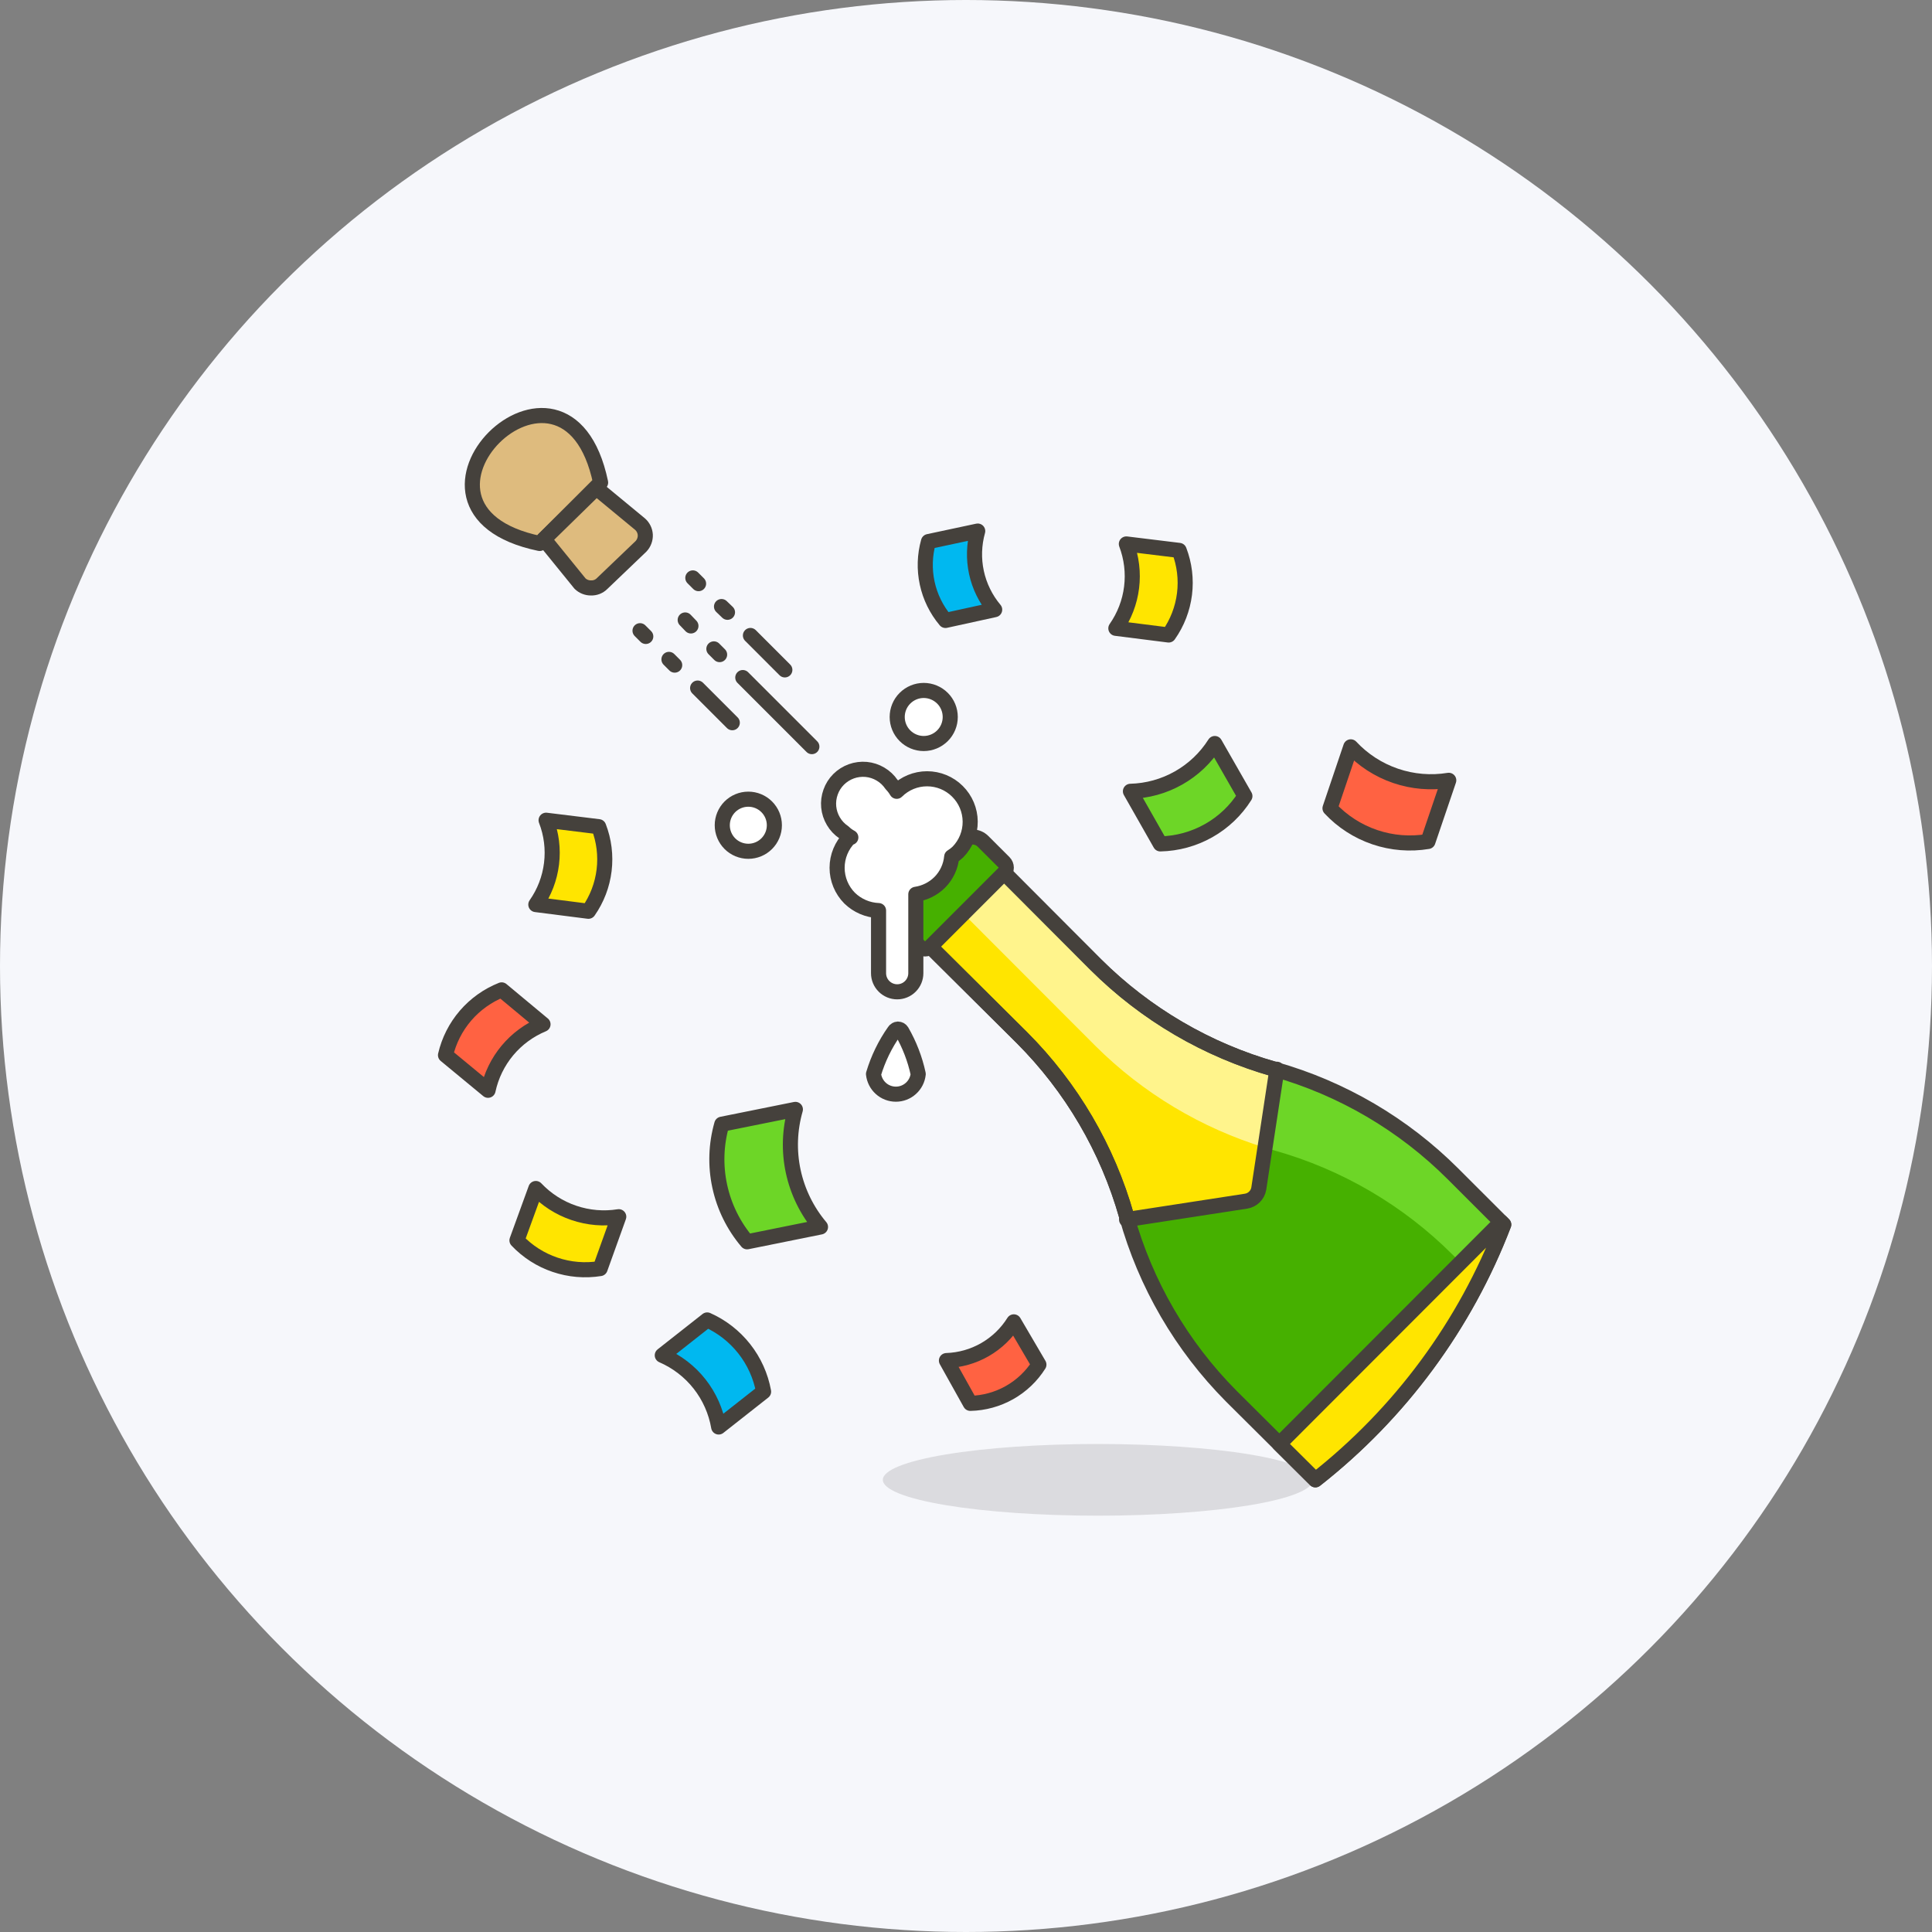 <svg width="64" height="64" viewBox="0 0 64 64" fill="none" xmlns="http://www.w3.org/2000/svg">
<rect x="0" y="0" width="64" height="64" fill="#808080" stroke="none"/>
<circle cx="32" cy="32" r="32" fill="#F6F7FB"/>
<path opacity="0.15" d="M29.245 49.021C29.245 49.336 29.996 49.638 31.332 49.861C32.668 50.083 34.48 50.209 36.37 50.209C38.26 50.209 40.072 50.083 41.408 49.861C42.744 49.638 43.495 49.336 43.495 49.021C43.495 48.706 42.744 48.404 41.408 48.181C40.072 47.959 38.26 47.834 36.37 47.834C34.48 47.834 32.668 47.959 31.332 48.181C29.996 48.404 29.245 48.706 29.245 49.021V49.021Z" fill="#45413C"/>
<path d="M43.574 49.021C46.38 46.818 48.536 43.896 49.813 40.566L48.134 38.888C46.492 37.246 44.456 36.052 42.221 35.42C39.984 34.787 37.946 33.593 36.299 31.953L32.57 28.216L30.124 30.67L33.853 34.375C35.495 36.018 36.688 38.054 37.32 40.289C37.947 42.54 39.141 44.592 40.788 46.25L43.574 49.021Z" fill="#46B000"/>
<path d="M36.299 34.644C37.946 36.285 39.984 37.478 42.221 38.112C44.457 38.741 46.494 39.935 48.135 41.579L48.974 42.418C49.283 41.813 49.561 41.192 49.805 40.558L48.135 38.888C46.492 37.246 44.456 36.052 42.221 35.42C39.984 34.787 37.946 33.593 36.299 31.953L32.571 28.216L31.209 29.562L36.299 34.644Z" fill="#6DD627"/>
<path d="M42.221 35.42C39.984 34.787 37.946 33.593 36.299 31.953L32.57 28.216L30.124 30.67L33.853 34.375C35.495 36.018 36.688 38.054 37.32 40.289C37.32 40.289 37.32 40.368 37.32 40.4L41.279 39.79C41.383 39.773 41.479 39.725 41.554 39.651C41.629 39.577 41.68 39.482 41.698 39.378L42.3 35.42H42.221Z" fill="#FFE500"/>
<path d="M41.928 38.025L42.324 35.452H42.221C39.984 34.818 37.946 33.625 36.299 31.984L32.571 28.248L31.209 29.562L36.284 34.644C37.861 36.215 39.799 37.375 41.928 38.025V38.025Z" fill="#FFF48C"/>
<path d="M42.221 35.42C39.984 34.787 37.946 33.593 36.299 31.953L32.57 28.216L30.124 30.67L33.853 34.375C35.495 36.018 36.688 38.054 37.32 40.289C37.32 40.289 37.32 40.368 37.32 40.4L41.279 39.79C41.383 39.773 41.479 39.725 41.554 39.651C41.629 39.577 41.68 39.482 41.698 39.378L42.3 35.42H42.221Z" stroke="#45413C" stroke-width="0.5" stroke-linecap="round" stroke-linejoin="round"/>
<path d="M43.574 49.021C46.38 46.818 48.536 43.896 49.813 40.566L48.134 38.888C46.492 37.246 44.456 36.052 42.221 35.42C39.984 34.787 37.946 33.593 36.299 31.953L32.57 28.216L30.124 30.67L33.853 34.375C35.495 36.018 36.688 38.054 37.32 40.289C37.947 42.54 39.141 44.592 40.788 46.25L43.574 49.021Z" stroke="#45413C" stroke-width="0.5" stroke-linecap="round" stroke-linejoin="round"/>
<path d="M43.574 49.021C46.38 46.819 48.536 43.897 49.813 40.566L49.726 40.479L42.379 47.834L43.574 49.021Z" fill="#FFE500" stroke="#45413C" stroke-width="0.5" stroke-linecap="round" stroke-linejoin="round"/>
<path d="M29.77 29.969L31.869 27.87C31.961 27.778 32.086 27.726 32.216 27.726C32.346 27.726 32.471 27.778 32.563 27.87L33.263 28.569C33.309 28.615 33.335 28.678 33.335 28.743C33.335 28.808 33.309 28.87 33.263 28.916L30.817 31.363C30.771 31.409 30.708 31.435 30.643 31.435C30.578 31.435 30.516 31.409 30.47 31.363L29.77 30.663C29.678 30.571 29.626 30.446 29.626 30.316C29.626 30.186 29.678 30.061 29.77 29.969Z" fill="#46B000" stroke="#45413C" stroke-width="0.5" stroke-linecap="round" stroke-linejoin="round"/>
<path d="M30.417 35.578C30.398 35.761 30.312 35.931 30.175 36.054C30.038 36.178 29.861 36.246 29.677 36.246C29.493 36.246 29.315 36.178 29.178 36.054C29.042 35.931 28.956 35.761 28.936 35.578C29.088 35.072 29.32 34.593 29.625 34.161C29.638 34.141 29.655 34.123 29.676 34.111C29.697 34.099 29.72 34.091 29.744 34.09C29.769 34.09 29.794 34.097 29.817 34.109C29.839 34.122 29.857 34.139 29.871 34.161C30.125 34.602 30.31 35.08 30.417 35.578Z" fill="white"/>
<path d="M30.417 35.578C30.398 35.761 30.312 35.931 30.175 36.054C30.038 36.178 29.861 36.246 29.677 36.246C29.493 36.246 29.315 36.178 29.178 36.054C29.042 35.931 28.956 35.761 28.936 35.578C29.088 35.072 29.32 34.593 29.625 34.161C29.638 34.141 29.655 34.123 29.676 34.111C29.697 34.099 29.72 34.091 29.744 34.09C29.769 34.09 29.794 34.097 29.817 34.109C29.839 34.122 29.857 34.139 29.871 34.161C30.125 34.602 30.31 35.08 30.417 35.578Z" stroke="#45413C" stroke-width="0.5" stroke-linecap="round" stroke-linejoin="round"/>
<path d="M41.239 26.372C40.94 26.847 40.527 27.24 40.038 27.516C39.548 27.793 38.998 27.943 38.437 27.955L37.447 26.213C38.007 26.199 38.555 26.047 39.042 25.771C39.53 25.495 39.942 25.103 40.242 24.63L41.239 26.372Z" fill="#6DD627" stroke="#45413C" stroke-width="0.5" stroke-linecap="round" stroke-linejoin="round"/>
<path d="M34.415 45.205C34.172 45.59 33.837 45.908 33.44 46.132C33.044 46.355 32.598 46.478 32.143 46.488L31.352 45.071C31.8 45.056 32.239 44.932 32.628 44.708C33.017 44.484 33.346 44.168 33.584 43.788L34.415 45.205Z" fill="#FF6242" stroke="#45413C" stroke-width="0.5" stroke-linecap="round" stroke-linejoin="round"/>
<path d="M39.062 18.233C39.238 18.693 39.299 19.189 39.238 19.678C39.177 20.166 38.997 20.633 38.713 21.035L36.964 20.814C37.245 20.412 37.425 19.947 37.485 19.46C37.546 18.973 37.486 18.478 37.312 18.019L39.062 18.233Z" fill="#FFE500" stroke="#45413C" stroke-width="0.5" stroke-linecap="round" stroke-linejoin="round"/>
<path d="M19.832 27.385C20.01 27.844 20.071 28.34 20.012 28.828C19.953 29.317 19.774 29.784 19.492 30.187L17.75 29.965C18.032 29.564 18.211 29.098 18.27 28.611C18.33 28.123 18.268 27.629 18.09 27.171L19.832 27.385Z" fill="#FFE500" stroke="#45413C" stroke-width="0.5" stroke-linecap="round" stroke-linejoin="round"/>
<path d="M31.32 20.553C31.02 20.196 30.812 19.771 30.714 19.316C30.616 18.861 30.631 18.388 30.757 17.94L32.388 17.592C32.263 18.039 32.248 18.51 32.346 18.964C32.444 19.418 32.652 19.841 32.95 20.196L31.32 20.553Z" fill="#00B8F0" stroke="#45413C" stroke-width="0.5" stroke-linecap="round" stroke-linejoin="round"/>
<path d="M24.749 41.136C24.3 40.606 23.988 39.973 23.842 39.293C23.695 38.614 23.719 37.909 23.91 37.241L26.348 36.75C26.156 37.418 26.131 38.122 26.276 38.801C26.422 39.481 26.732 40.114 27.18 40.645L24.749 41.136Z" fill="#6DD627" stroke="#45413C" stroke-width="0.5" stroke-linecap="round" stroke-linejoin="round"/>
<path d="M23.427 43.725C23.908 43.939 24.329 44.267 24.655 44.681C24.981 45.095 25.2 45.582 25.295 46.1L23.807 47.271C23.718 46.751 23.5 46.261 23.174 45.846C22.848 45.432 22.423 45.105 21.939 44.896L23.427 43.725Z" fill="#00B8F0" stroke="#45413C" stroke-width="0.5" stroke-linecap="round" stroke-linejoin="round"/>
<path d="M47.303 27.875C46.714 27.974 46.109 27.925 45.542 27.733C44.976 27.541 44.466 27.212 44.058 26.775L44.746 24.74C45.154 25.178 45.664 25.508 46.23 25.701C46.797 25.895 47.402 25.945 47.992 25.849L47.303 27.875Z" fill="#FF6242" stroke="#45413C" stroke-width="0.5" stroke-linecap="round" stroke-linejoin="round"/>
<path d="M19.88 42.023C19.379 42.103 18.867 42.06 18.387 41.897C17.906 41.735 17.473 41.457 17.125 41.089L17.75 39.371C18.098 39.738 18.529 40.016 19.008 40.178C19.487 40.341 19.998 40.385 20.497 40.305L19.88 42.023Z" fill="#FFE500" stroke="#45413C" stroke-width="0.5" stroke-linecap="round" stroke-linejoin="round"/>
<path d="M14.758 34.953C14.87 34.469 15.098 34.02 15.422 33.643C15.746 33.267 16.157 32.974 16.618 32.791L17.988 33.931C17.53 34.121 17.125 34.419 16.808 34.799C16.491 35.18 16.271 35.632 16.167 36.117L14.758 34.953Z" fill="#FF6242" stroke="#45413C" stroke-width="0.5" stroke-linecap="round" stroke-linejoin="round"/>
<path d="M23.926 27.337C23.926 27.566 24.017 27.785 24.178 27.947C24.34 28.109 24.56 28.2 24.789 28.2C25.018 28.2 25.237 28.109 25.399 27.947C25.561 27.785 25.652 27.566 25.652 27.337C25.652 27.108 25.561 26.889 25.399 26.727C25.237 26.565 25.018 26.474 24.789 26.474C24.56 26.474 24.34 26.565 24.178 26.727C24.017 26.889 23.926 27.108 23.926 27.337Z" fill="white" stroke="#45413C" stroke-width="0.5" stroke-linecap="round" stroke-linejoin="round"/>
<path d="M29.721 23.751C29.721 23.984 29.813 24.207 29.978 24.372C30.143 24.537 30.366 24.63 30.599 24.63C30.832 24.63 31.056 24.537 31.221 24.372C31.386 24.207 31.478 23.984 31.478 23.751C31.478 23.518 31.386 23.294 31.221 23.13C31.056 22.965 30.832 22.872 30.599 22.872C30.366 22.872 30.143 22.965 29.978 23.13C29.813 23.294 29.721 23.518 29.721 23.751Z" fill="white" stroke="#45413C" stroke-width="0.5" stroke-linecap="round" stroke-linejoin="round"/>
<path d="M19.896 15.985L17.877 18.003C12.327 16.848 18.74 10.459 19.896 15.985Z" fill="#DEBB7E" stroke="#45413C" stroke-width="0.5" stroke-linecap="round" stroke-linejoin="round"/>
<path d="M19.753 16.166L21.202 17.362C21.253 17.407 21.295 17.461 21.325 17.523C21.355 17.584 21.372 17.65 21.376 17.718C21.379 17.788 21.368 17.857 21.343 17.923C21.319 17.988 21.282 18.047 21.234 18.098L19.943 19.333C19.895 19.382 19.836 19.419 19.772 19.444C19.708 19.468 19.64 19.479 19.571 19.476C19.439 19.476 19.311 19.425 19.215 19.333L18.02 17.861L19.753 16.166Z" fill="#DEBB7E" stroke="#45413C" stroke-width="0.5" stroke-linecap="round" stroke-linejoin="round"/>
<path d="M26.894 24.733L24.606 22.445" stroke="#45413C" stroke-width="0.5" stroke-linecap="round" stroke-linejoin="round"/>
<path d="M25.999 22.191L24.859 21.051" stroke="#45413C" stroke-width="0.5" stroke-linecap="round" stroke-linejoin="round"/>
<path d="M24.099 20.283L23.901 20.093" stroke="#45413C" stroke-width="0.5" stroke-linecap="round" stroke-linejoin="round"/>
<path d="M23.838 21.685L23.648 21.495" stroke="#45413C" stroke-width="0.5" stroke-linecap="round" stroke-linejoin="round"/>
<path d="M23.141 19.334L22.951 19.144" stroke="#45413C" stroke-width="0.5" stroke-linecap="round" stroke-linejoin="round"/>
<path d="M24.258 23.941L23.11 22.793" stroke="#45413C" stroke-width="0.5" stroke-linecap="round" stroke-linejoin="round"/>
<path d="M22.35 22.033L22.16 21.843" stroke="#45413C" stroke-width="0.5" stroke-linecap="round" stroke-linejoin="round"/>
<path d="M21.392 21.083L21.202 20.893" stroke="#45413C" stroke-width="0.5" stroke-linecap="round" stroke-linejoin="round"/>
<path d="M22.888 20.735L22.698 20.537" stroke="#45413C" stroke-width="0.5" stroke-linecap="round" stroke-linejoin="round"/>
<path d="M31.716 26.213C31.449 25.947 31.087 25.798 30.71 25.798C30.334 25.798 29.972 25.947 29.705 26.213V26.213C29.657 26.13 29.598 26.053 29.531 25.984C29.437 25.845 29.313 25.728 29.168 25.643C29.024 25.557 28.862 25.504 28.695 25.488C28.528 25.473 28.359 25.494 28.201 25.551C28.043 25.608 27.9 25.699 27.781 25.817C27.662 25.936 27.571 26.079 27.515 26.238C27.458 26.395 27.436 26.564 27.452 26.731C27.468 26.898 27.521 27.06 27.607 27.204C27.692 27.349 27.808 27.473 27.948 27.567C28.018 27.636 28.098 27.695 28.185 27.741H28.145C27.88 28.008 27.73 28.37 27.73 28.747C27.73 29.123 27.88 29.485 28.145 29.752C28.403 30.003 28.744 30.149 29.103 30.164V32.238C29.103 32.401 29.168 32.559 29.284 32.674C29.4 32.79 29.557 32.855 29.721 32.855C29.885 32.855 30.042 32.79 30.157 32.674C30.273 32.559 30.338 32.401 30.338 32.238V29.625C30.638 29.581 30.915 29.442 31.13 29.229C31.356 29.002 31.496 28.702 31.526 28.382C31.599 28.337 31.669 28.284 31.732 28.224C31.995 27.955 32.142 27.592 32.139 27.215C32.136 26.838 31.984 26.478 31.716 26.213V26.213Z" fill="white" stroke="#45413C" stroke-width="0.5" stroke-linecap="round" stroke-linejoin="round"/>
</svg>
